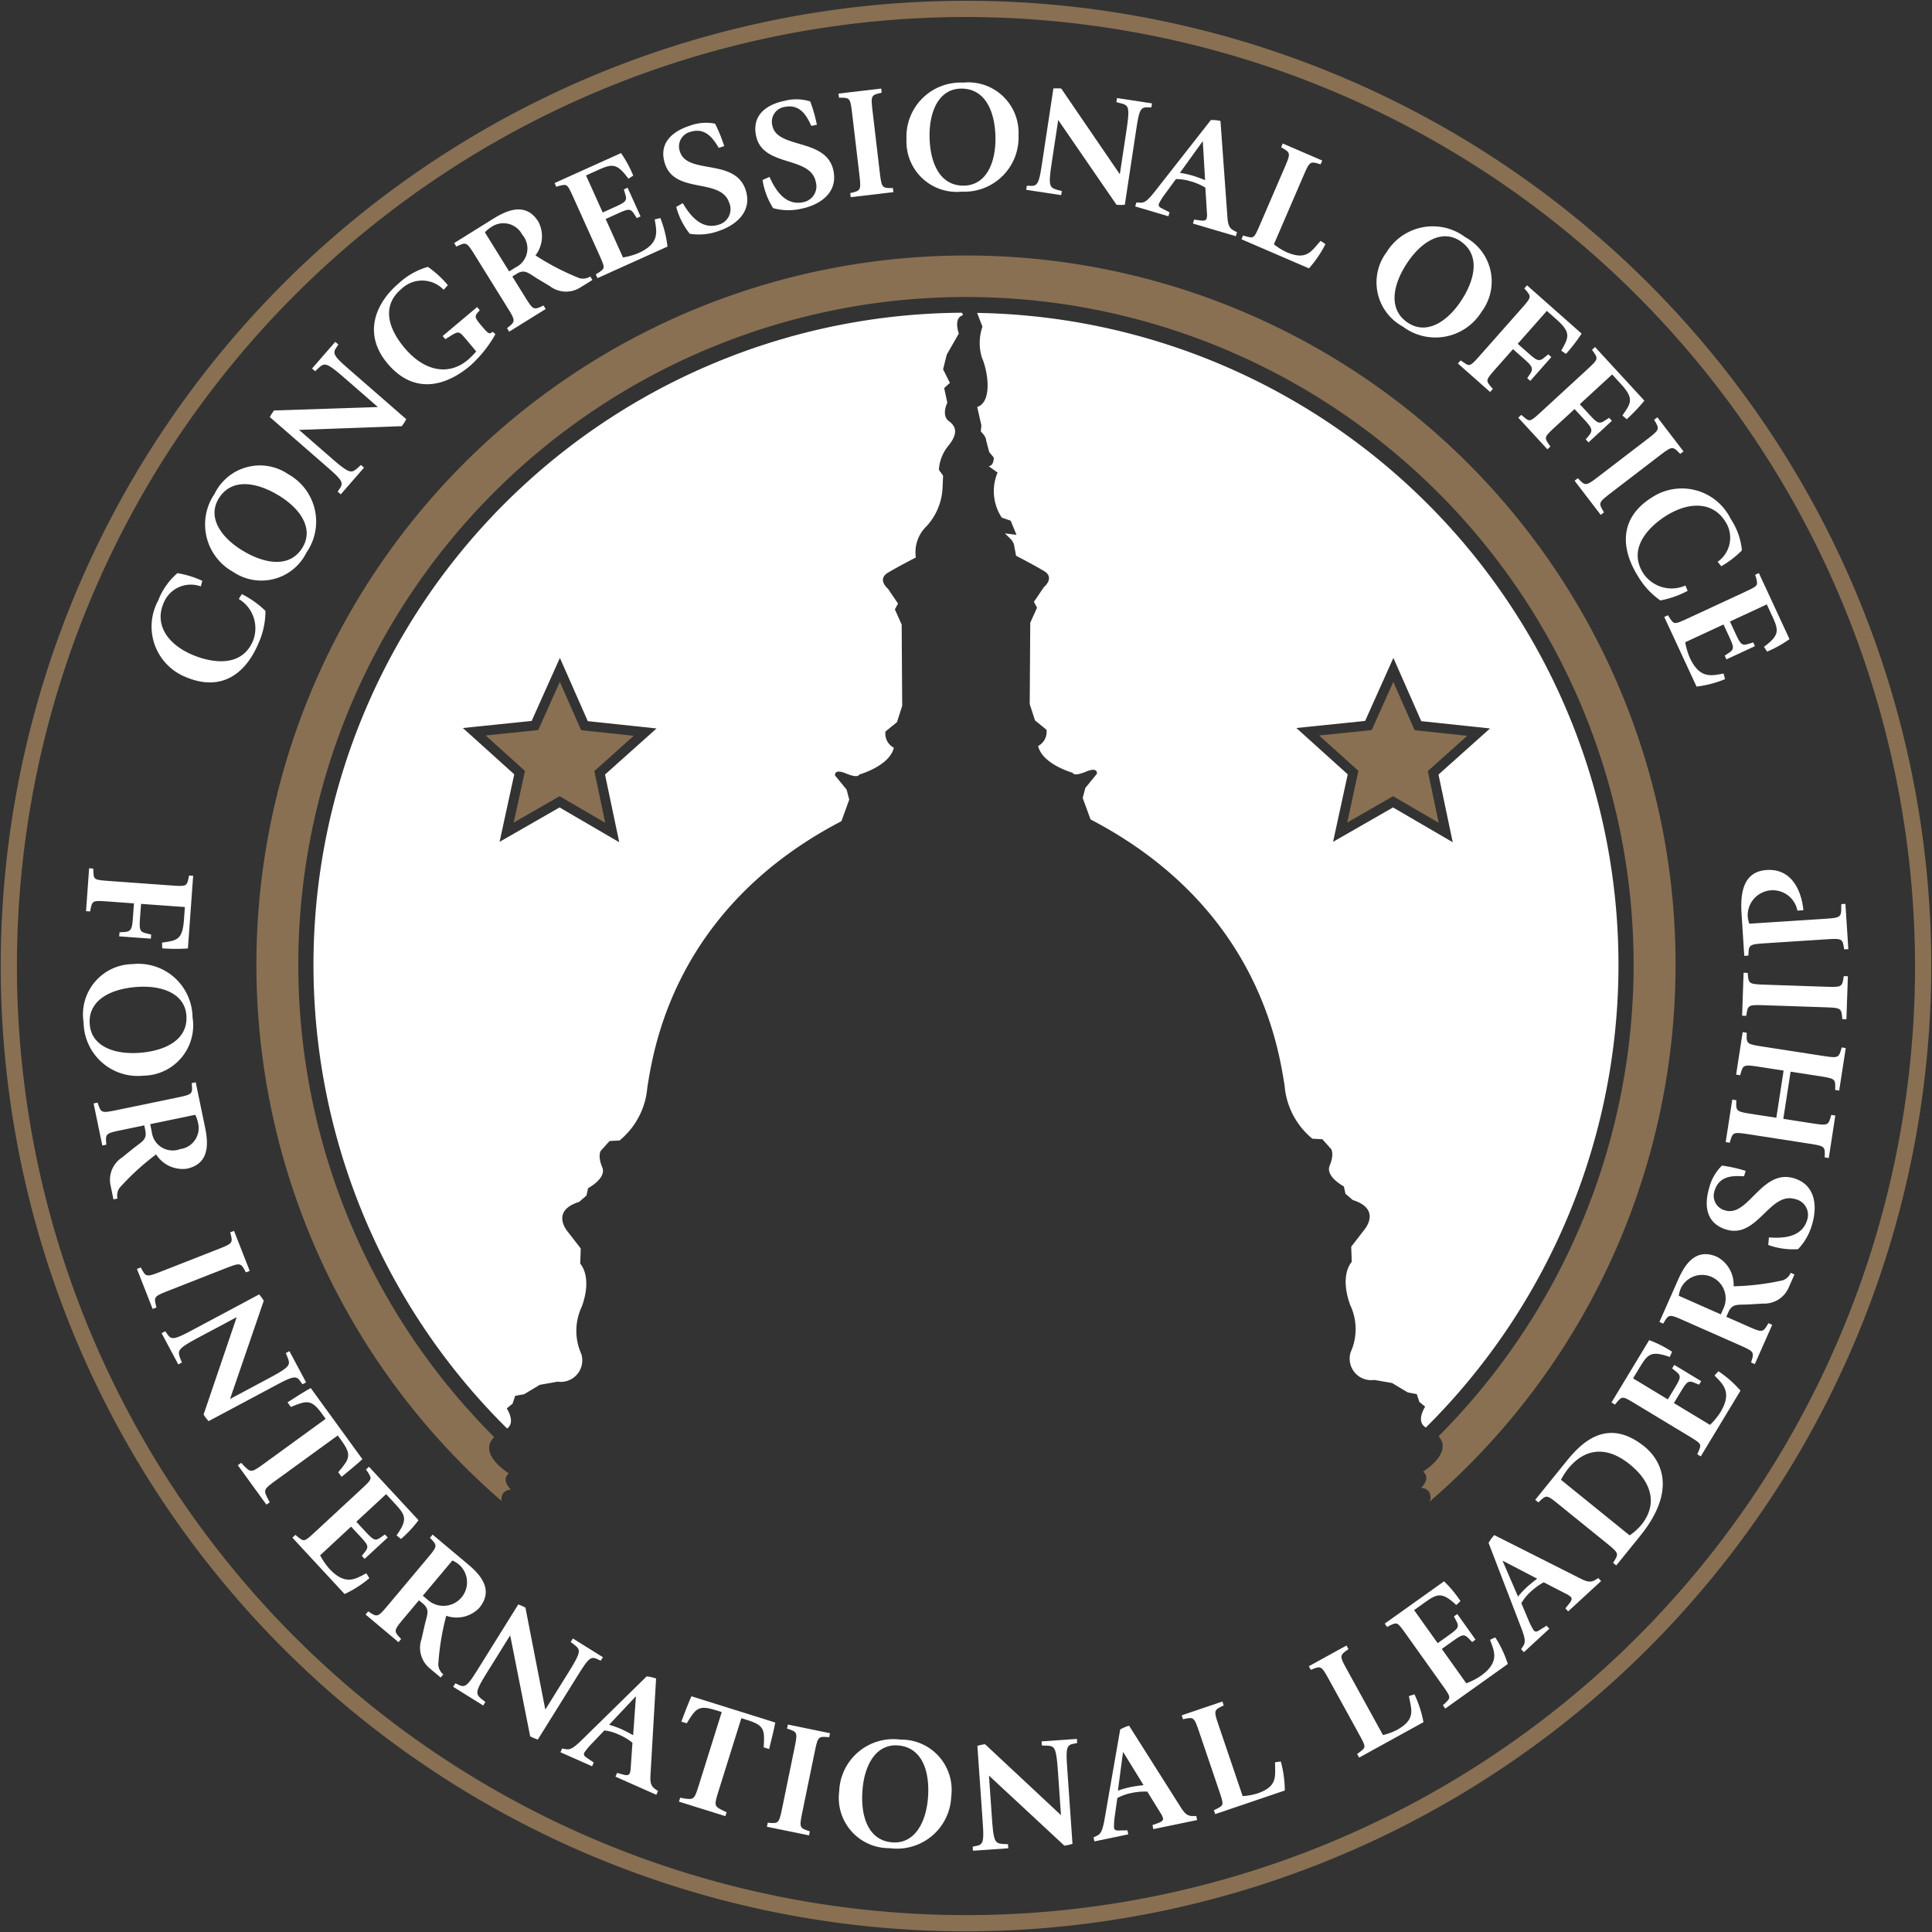 <svg id="Layer_1" data-name="Layer 1" xmlns="http://www.w3.org/2000/svg" width="110.083" height="110.09" viewBox="0 0 110.083 110.09"><rect x="0" y="0" width="110.083" height="110.09" fill="#333333" stroke="none"/><defs><style>.cls-1{fill:#897053;}.cls-2{fill:#fff;}</style></defs><path class="cls-1" d="M55.041,110.045a55,55,0,1,1,55-55A55.062,55.062,0,0,1,55.041,110.045Zm0-109.076a54.076,54.076,0,1,0,54.076,54.076A54.138,54.138,0,0,0,55.041.969Z"/><path class="cls-2" d="M13.78,33.852a5.337,5.337,0,0,1,1.344.956,4.45,4.45,0,0,1-.411,1.88c-.664,1.557-1.989,2.803-4.151,1.88A3.1,3.1,0,0,1,9.01,34.224a3.932,3.932,0,0,1,1.1-1.567,5.484,5.484,0,0,1,1.418.439l-.086.316a1.669,1.669,0,0,0-2.128.971c-.499,1.168.183,2.301,1.64,2.923.273.117,2.642,1.128,3.458-.785a1.944,1.944,0,0,0-.809-2.392Z"/><path class="cls-2" d="M13.27,32.576a3.086,3.086,0,0,1-1.04-4.445,2.868,2.868,0,0,1,4.201-1.107,3.089,3.089,0,0,1,1.035,4.453A2.865,2.865,0,0,1,13.27,32.576Zm3.957-1.363c.663-1.072-.087-2.204-1.304-2.957-1.264-.783-2.719-1.048-3.454.139-.659,1.065.092,2.196,1.309,2.95C15.042,32.127,16.498,32.392,17.228,31.213Z"/><path class="cls-2" d="M19.24,28.015l.15-.228c.22-.334-.032-.553-.928-1.333l-3.089-2.691a3.02,3.02,0,0,1,.242-.374l5.915-.197L19.704,21.6c-1.107-.964-1.201-.951-1.556-.627l-.192.179-.177-.154,1.325-1.521.176.154-.15.227c-.219.334.032.553.928,1.334l3.089,2.691a2.523,2.523,0,0,1-.253.4l-5.856.212,1.806,1.573c1.066.928,1.161.916,1.529.603l.192-.179.177.154-1.325,1.521Z"/><path class="cls-2" d="M28.229,19.043a7.057,7.057,0,0,1-1.448,1.804c-1.448,1.217-3.233,1.611-4.699-.133-1.442-1.716-.663-3.477.654-4.583a4.02,4.02,0,0,1,1.646-.924,5.692,5.692,0,0,1,1.137,1.044l-.24.261a1.696,1.696,0,0,0-2.412-.043c-1.103.926-.791,2.193.176,3.345,1.176,1.4,2.56,1.577,3.608.697a4.365,4.365,0,0,0,.483-.488l-.556-.662c-.4-.476-.423-.503-.827-.27l-.379.235-.151-.179,1.965-1.651.15.179-.12.137c-.193.232-.143.32.222.754.429.51.445.473.635.337Z"/><path class="cls-2" d="M29.852,16.819c.47.757.527.849.92.679l.198-.091.123.199-2.081,1.293L28.889,18.7l.17-.137c.326-.277.269-.369-.206-1.133l-1.735-2.793c-.48-.773-.528-.85-.928-.674l-.19.086-.123-.199L28.079,12.48c.704-.437,1.853-1.045,2.599.156a1.79,1.79,0,0,1-.167,1.917A14.313,14.313,0,0,0,33.015,15.85a.776.776,0,0,0,.618-.097l.123.199-.666.413a1.521,1.521,0,0,1-1.753-.056l-.642-.386c-.586-.346-.777-.62-1.259-.32l-.245.152Zm-.841-1.354.375-.233a1.198,1.198,0,0,0,.369-1.863,1.208,1.208,0,0,0-1.763-.431,1.618,1.618,0,0,0-.364.301Z"/><path class="cls-2" d="M33.946,15.633l.186-.114c.352-.248.363-.223-.055-1.15L32.73,11.381c-.418-.928-.4-.887-.826-.803l-.208.064-.096-.213,3.784-1.706a6.644,6.644,0,0,1,.698,1.285l-.277.174c-.683-.946-.962-.84-1.823-.452l-.591.267.951,2.11.558-.252c.731-.329.842-.39.736-.756l-.088-.306.213-.096.736,1.633-.213.097-.159-.244c-.22-.335-.344-.28-1.025.028l-.591.266.988,2.192a3.927,3.927,0,0,0,.884-.251c1.231-.555,1.037-1.228.923-1.917l.322-.076a6.372,6.372,0,0,1,.406,1.625l-3.989,1.798Z"/><path class="cls-2" d="M40.955,8.425c-.254-.401-.698-1.212-1.631-.908a.855.855,0,0,0-.577,1.135c.429,1.318,3.141.34,3.739,2.173.396,1.216-.538,2.012-1.565,2.347a3.296,3.296,0,0,1-1.618.148,4.154,4.154,0,0,1-.773-1.529l.374-.216c.287.474.96,1.581,2.056,1.224a.918.918,0,0,0,.59-1.244c-.472-1.447-3.09-.471-3.661-2.226-.355-1.087.303-1.803,1.407-2.163a2.671,2.671,0,0,1,1.448-.121,8.725,8.725,0,0,1,.521,1.28Z"/><path class="cls-2" d="M46.228,7.173c-.208-.425-.562-1.281-1.523-1.08a.855.855,0,0,0-.697,1.066c.284,1.357,3.086.679,3.48,2.566.262,1.252-.753,1.942-1.811,2.164a3.304,3.304,0,0,1-1.625-.029A4.164,4.164,0,0,1,43.45,10.256l.396-.175c.234.503.783,1.676,1.911,1.441a.918.918,0,0,0,.721-1.172c-.311-1.489-3.02-.803-3.398-2.611-.234-1.119.497-1.76,1.634-1.997a2.67,2.67,0,0,1,1.452.037,8.718,8.718,0,0,1,.379,1.329Z"/><path class="cls-2" d="M50.115,9.708c.104.885.117.993.545,1.006l.218.001.027.233-2.432.287-.027-.232.211-.052c.413-.112.4-.22.296-1.105l-.385-3.264c-.105-.894-.118-1.002-.546-1.014l-.218-.002-.027-.233,2.432-.287.028.233-.211.052c-.413.112-.4.22-.296,1.105Z"/><path class="cls-2" d="M51.651,7.935a3.086,3.086,0,0,1,3.228-3.228,2.867,2.867,0,0,1,3.155,2.985A3.089,3.089,0,0,1,54.798,10.92,2.865,2.865,0,0,1,51.651,7.935Zm3.245,2.642c1.26-.002,1.826-1.236,1.824-2.668-.002-1.485-.544-2.862-1.94-2.86-1.252.001-1.817,1.236-1.815,2.667C52.968,9.203,53.51,10.58,54.896,10.578Z"/><path class="cls-2" d="M58.507,10.584l.272.005c.4.006.45-.324.628-1.498L60.021,5.04a2.966,2.966,0,0,1,.446.004L63.806,9.93l.363-2.395c.22-1.451.158-1.524-.306-1.649L63.61,5.82l.035-.232,1.994.302-.035.232-.272-.005c-.399-.006-.45.324-.627,1.498l-.614,4.051a2.529,2.529,0,0,1-.474.001l-3.321-4.829L59.936,9.207c-.212,1.398-.15,1.471.311,1.613l.254.066-.035.232-1.994-.302Z"/><path class="cls-2" d="M64.749,11.538l.231.012c.216-.002.368-.07.786-.594L68.993,6.84a2.309,2.309,0,0,1,.548.05l.391,5.411c.028.412.066.667.347.826l.203.107-.066.225-2.443-.722.066-.225.361.05c.18.025.316.009.352-.112a.912.912,0,0,0,.018-.314L68.68,10.691a3.418,3.418,0,0,0-.833-.359,2.848,2.848,0,0,0-.845-.128l-.615.842a3.71,3.71,0,0,0-.354.562c-.038.13.027.196.166.265l.441.224-.066.225-1.891-.559Zm2.48-1.689a5.26,5.26,0,0,1,.723.158c.181.054.478.16.713.257l-.13-2.198-.017-.005Z"/><path class="cls-2" d="M70.83,13.419l.209.061c.421.093.407.126.813-.816l1.309-3.035c.346-.802.388-.901.025-1.127l-.188-.11.092-.215,2.25.97-.093.215-.209-.061c-.414-.11-.456-.01-.802.792L72.585,13.92a3.681,3.681,0,0,0,.711.444c1.166.503,1.417-.056,1.953-.639l.273.186a6.487,6.487,0,0,1-.939,1.38l-3.845-1.658Z"/><path class="cls-2" d="M79.008,14.366a3.086,3.086,0,0,1,4.486-.849,2.868,2.868,0,0,1,.926,4.244,3.089,3.089,0,0,1-4.493.844A2.865,2.865,0,0,1,79.008,14.366Zm1.193,4.012c1.043.709,2.205.007,3.01-1.177.835-1.229,1.162-2.672.008-3.457-1.035-.703-2.198-.002-3.003,1.183C79.382,16.155,79.054,17.598,80.201,18.377Z"/><path class="cls-2" d="M83.226,20.535l.173.117c.36.246.371.233,1.028-.51l2.183-2.469c.626-.708.656-.742.387-1.076l-.144-.164.155-.175,3.11,2.75a9.773,9.773,0,0,1-.892,1.159l-.267-.187c.419-.76.589-1.019-.289-1.794l-.533-.472L86.479,19.59l.526.465c.526.465.661.585.965.336l.249-.2.175.155-1.199,1.356-.176-.155.193-.286c.185-.318.016-.466-.47-.896l-.533-.471-.907,1.025c-.639.722-.656.742-.38,1.082l.137.158-.155.175-1.835-1.623Z"/><path class="cls-2" d="M86.682,23.639l.16.134c.332.282.345.269,1.074-.402l2.425-2.231c.696-.64.729-.671.496-1.031l-.126-.177.172-.159,2.811,3.055a9.771,9.771,0,0,1-1.006,1.06l-.246-.214c.495-.712.689-.953-.103-1.814l-.482-.524-1.841,1.695.476.516c.475.517.597.65.925.433l.269-.173.158.172L90.51,25.207l-.158-.172.222-.265c.216-.297.064-.462-.375-.939l-.482-.523-1.007.926c-.709.652-.729.671-.49,1.037l.12.171-.172.158L86.509,23.798Z"/><path class="cls-2" d="M91.868,28.024c-.708.542-.794.608-.586.982l.11.188-.185.142-1.49-1.944.186-.143.153.155c.308.298.393.232,1.101-.31l2.609-1.999c.715-.547.801-.614.593-.988l-.11-.188.186-.142,1.489,1.944-.186.142-.153-.155c-.307-.298-.393-.232-1.101.31Z"/><path class="cls-2" d="M96.159,33.666a5.339,5.339,0,0,1-1.556.546,4.452,4.452,0,0,1-1.298-1.421c-.888-1.441-1.141-3.242.86-4.474a3.099,3.099,0,0,1,4.443,1.239,3.924,3.924,0,0,1,.645,1.802,5.49,5.49,0,0,1-1.177.905l-.208-.252a1.67,1.67,0,0,0,.435-2.298c-.666-1.081-1.984-1.178-3.333-.347-.253.156-2.445,1.506-1.354,3.277a1.945,1.945,0,0,0,2.42.719Z"/><path class="cls-2" d="M95.04,35.056l.115.184c.252.35.227.361,1.15-.067l2.973-1.379c.923-.428.882-.409.794-.835l-.066-.208.212-.099,1.746,3.765a6.637,6.637,0,0,1-1.277.712l-.177-.275c.939-.693.83-.97.432-1.828l-.273-.588L98.57,35.414l.258.555c.337.727.398.838.764.728l.305-.092.098.212-1.625.753-.098-.212.242-.162c.333-.224.276-.347-.038-1.025l-.273-.588-2.181,1.011a3.916,3.916,0,0,0,.26.882c.568,1.225,1.239,1.024,1.927.902l.079.321a6.379,6.379,0,0,1-1.62.423l-1.841-3.969Z"/><path class="cls-2" d="M5.312,49.491,5.324,49.7c.023.435.041.436,1.029.507l3.287.237c.943.068.988.071,1.09-.346l.042-.214.234.017-.299,4.14a9.779,9.779,0,0,1-1.462-.006L9.232,53.71c.858-.128,1.166-.15,1.251-1.318l.051-.71-2.497-.18-.051.7c-.05.7-.064.88.318.971l.31.077-.017.233-1.805-.13L6.81,53.12l.344-.02c.364-.046.381-.27.427-.917l.051-.71-1.365-.099c-.961-.069-.988-.071-1.091.354l-.042.205L4.902,51.917l.176-2.443Z"/><path class="cls-2" d="M7.552,54.934A3.086,3.086,0,0,1,10.97,57.96,2.867,2.867,0,0,1,8.182,61.29a3.088,3.088,0,0,1-3.418-3.035A2.865,2.865,0,0,1,7.552,54.934Zm-2.441,3.399C5.19,59.591,6.456,60.08,7.885,59.992c1.483-.092,2.824-.717,2.737-2.11-.077-1.249-1.344-1.739-2.772-1.65C6.367,56.324,5.025,56.949,5.111,58.333Z"/><path class="cls-2" d="M6.997,64.376c-.873.181-.979.203-.955.63l.017.217-.229.048-.497-2.398.229-.048.07.206c.147.402.253.38,1.135.197l3.218-.667c.89-.185.979-.203.953-.639l-.015-.208.229-.047.526,2.539c.168.811.343,2.099-1.042,2.386a1.79,1.79,0,0,1-1.741-.816,14.336,14.336,0,0,0-2.08,1.902.774.774,0,0,0-.121.613l-.229.048-.159-.767a1.522,1.522,0,0,1,.656-1.626l.583-.47c.527-.431.85-.516.734-1.072l-.058-.282Zm1.561-.323.089.432a1.198,1.198,0,0,0,1.621.988,1.207,1.207,0,0,0,1.012-1.506,1.635,1.635,0,0,0-.157-.446Z"/><path class="cls-2" d="M9.696,73.504c-.83.325-.93.365-.835.782l.054.211-.218.086-.894-2.28.218-.085.104.191c.213.371.314.332,1.143.006l3.06-1.2c.838-.329.939-.368.843-.785l-.054-.211.218-.086.894,2.28-.218.086-.104-.192c-.213-.371-.314-.331-1.144-.006Z"/><path class="cls-2" d="M9.416,75.854l.159.221c.234.324.528.167,1.577-.392l3.614-1.929a3.06,3.06,0,0,1,.263.359l-1.921,5.598,2.137-1.14c1.295-.691,1.317-.784,1.139-1.231l-.099-.243.206-.11.95,1.779-.206.11-.159-.221c-.234-.324-.528-.167-1.577.392l-3.614,1.929a2.519,2.519,0,0,1-.284-.379l1.886-5.548-2.113,1.128c-1.247.666-1.269.759-1.108,1.214l.099.243-.206.11-.95-1.78Z"/><path class="cls-2" d="M18.555,80.843l-.212-.292c-.598-.824-.846-.766-1.771-.384l-.19-.263c.117-.084,1.141-.728,1.323-.815l2.943,4.053c-.139.145-1.068.92-1.185,1.005l-.191-.263c.65-.761.781-.979.183-1.802l-.212-.291-3.477,2.525c-.744.54-.773.561-.501,1.088l.105.191-.189.138-1.63-2.245.19-.137.149.159c.417.421.446.399,1.19-.14Z"/><path class="cls-2" d="M16.834,87.455l.167.14c.347.256.327.274,1.074-.418l2.405-2.229c.747-.692.714-.661.498-1.039l-.127-.177.172-.159,2.822,3.046a6.647,6.647,0,0,1-.997,1.071l-.254-.207c.68-.949.491-1.179-.152-1.873l-.441-.476-1.698,1.573.416.45c.545.588.637.674.951.457l.262-.181.159.172-1.315,1.218-.159-.172.181-.229c.248-.316.156-.415-.352-.963l-.441-.475-1.764,1.635a3.907,3.907,0,0,0,.519.759c.918.991,1.494.592,2.112.265l.174.281a6.371,6.371,0,0,1-1.411.902l-2.975-3.211Z"/><path class="cls-2" d="M23.067,92.143c-.573.683-.643.766-.359,1.086l.148.16-.15.179-1.877-1.575.15-.179.183.118c.365.224.434.141,1.013-.549l2.113-2.519c.585-.697.643-.766.352-1.092l-.141-.154L24.65,87.44l1.987,1.667c.635.532,1.571,1.435.662,2.519a1.79,1.79,0,0,1-1.873.439,14.337,14.337,0,0,0-.453,2.782.776.776,0,0,0,.285.557l-.15.179-.6-.504a1.521,1.521,0,0,1-.492-1.683l.166-.731c.146-.665.347-.932-.088-1.297l-.221-.185Zm1.025-1.221.338.284a1.343,1.343,0,0,0,1.746-2.039,1.629,1.629,0,0,0-.399-.253Z"/><path class="cls-2" d="M25.945,95.913l.248.112c.365.164.541-.119,1.17-1.128l2.167-3.478a3.056,3.056,0,0,1,.408.18l1.133,5.811,1.281-2.056c.776-1.246.749-1.338.372-1.636l-.207-.161.124-.199,1.712,1.067-.124.199-.248-.112c-.365-.164-.541.119-1.17,1.128l-2.167,3.478a2.548,2.548,0,0,1-.436-.186L29.07,93.18l-1.267,2.033c-.748,1.2-.72,1.292-.353,1.605l.207.161-.124.199-1.712-1.067Z"/><path class="cls-2" d="M32.027,99.627l.228.042c.215.026.374-.021.856-.487l3.734-3.663a2.294,2.294,0,0,1,.538.12l-.315,5.417c-.025.412-.022.67.237.864l.187.132-.095.214-2.329-1.034.095-.214.351.097c.175.048.313.05.364-.065a.928.928,0,0,0,.059-.309l.099-1.444a3.436,3.436,0,0,0-.779-.464,2.828,2.828,0,0,0-.821-.236l-.719.755a3.691,3.691,0,0,0-.424.511c-.055.123.001.197.13.284l.408.28-.095.214-1.803-.8Zm2.679-1.353a5.449,5.449,0,0,1,.697.25c.173.077.454.221.673.348l.157-2.196-.016-.008Z"/><path class="cls-2" d="M41.124,97.551l-.344-.107c-.971-.304-1.135-.11-1.649.748l-.309-.097c.043-.137.481-1.264.574-1.443l4.777,1.495c-.025.2-.308,1.375-.351,1.512l-.309-.097c.067-.998.043-1.251-.928-1.555l-.344-.107-1.283,4.098c-.274.876-.285.911.246,1.171l.198.091-.07.223-2.646-.828.07-.223.214.039c.585.089.596.054.87-.822Z"/><path class="cls-2" d="M45.737,103.153c-.179.874-.201.979.201,1.126l.206.07-.047.229-2.4-.492.047-.23.217.017c.427.023.449-.083.628-.956l.661-3.22c.181-.882.203-.988-.199-1.135l-.206-.07.047-.229,2.4.492-.047.23-.217-.017c-.427-.023-.449.082-.628.956Z"/><path class="cls-2" d="M47.817,102.063a3.087,3.087,0,0,1,3.493-2.942,2.868,2.868,0,0,1,2.89,3.244,3.089,3.089,0,0,1-3.501,2.941A2.865,2.865,0,0,1,47.817,102.063Zm3.009,2.911c1.256.106,1.925-1.076,2.046-2.503.125-1.481-.298-2.899-1.689-3.017-1.247-.105-1.916,1.077-2.037,2.504C49.02,103.439,49.443,104.857,50.825,104.974Z"/><path class="cls-2" d="M55.422,105.22l.267-.055c.392-.081.369-.414.286-1.6l-.285-4.089a3.038,3.038,0,0,1,.436-.093l4.327,4.042-.168-2.417c-.102-1.465-.178-1.523-.658-1.544l-.262-.009-.017-.234,2.013-.14.016.233L61.11,99.37c-.392.082-.368.414-.286,1.6l.285,4.088a2.547,2.547,0,0,1-.462.105l-4.296-3.99.166,2.39c.098,1.411.175,1.469.656,1.507l.262.009.016.234-2.013.14Z"/><path class="cls-2" d="M62.309,104.691l.209-.099c.19-.104.291-.236.412-.895l.897-5.153a2.308,2.308,0,0,1,.507-.216l2.902,4.584c.22.35.373.557.697.564l.229-.002.048.23-2.495.518-.048-.229.342-.126c.171-.063.283-.142.258-.265a.922.922,0,0,0-.133-.285l-.761-1.231a3.416,3.416,0,0,0-.904.077,2.81,2.81,0,0,0-.805.287l-.144,1.032a3.731,3.731,0,0,0-.046.663c.027.132.116.16.271.155l.495-.011.048.23-1.931.401Zm1.388-2.661a5.393,5.393,0,0,1,.712-.203c.185-.039.497-.085.75-.11L64.005,99.841l-.018.004Z"/><path class="cls-2" d="M69.165,103.144l.196-.095c.375-.212.386-.179.057-1.151l-1.062-3.13c-.28-.827-.315-.93-.736-.853l-.213.044-.075-.222,2.32-.787.075.222-.196.095c-.381.196-.346.298-.065,1.125l1.339,3.949a3.684,3.684,0,0,0,.825-.147c1.202-.408,1.015-.99,1.022-1.782l.327-.044a6.498,6.498,0,0,1,.228,1.653L69.24,103.366Z"/><path class="cls-2" d="M77.328,99.94l.176-.128c.332-.275.349-.243-.146-1.143l-1.593-2.894c-.421-.765-.473-.86-.874-.711l-.202.081-.113-.205,2.145-1.181.113.205-.176.128c-.34.259-.288.354.133,1.119l2.01,3.652a3.688,3.688,0,0,0,.786-.289c1.112-.612.825-1.153.693-1.933l.314-.101a6.501,6.501,0,0,1,.514,1.587l-3.667,2.019Z"/><path class="cls-2" d="M82.214,97.162l.161-.147c.298-.312.313-.29-.278-1.119l-1.902-2.67c-.591-.829-.564-.792-.967-.627l-.192.103-.136-.191,3.381-2.409a6.643,6.643,0,0,1,.935,1.126l-.238.225c-.854-.795-1.107-.638-1.877-.089l-.528.376,1.343,1.885.499-.355c.653-.465.75-.545.575-.885l-.146-.283.191-.136,1.04,1.459-.191.136-.204-.209c-.281-.286-.391-.207-1,.226l-.528.376,1.395,1.958a3.873,3.873,0,0,0,.819-.418c1.1-.784.779-1.406.533-2.06l.3-.137a6.355,6.355,0,0,1,.714,1.515l-3.564,2.54Z"/><path class="cls-2" d="M86.67,93.967l.129-.192c.11-.187.13-.351-.106-.98l-1.876-4.882a2.271,2.271,0,0,1,.324-.445l4.845,2.442c.368.187.606.286.887.126l.196-.12.158.172-1.875,1.726-.158-.172.228-.284c.114-.142.17-.267.085-.36a.915.915,0,0,0-.26-.176l-1.285-.664a3.432,3.432,0,0,0-.736.53,2.827,2.827,0,0,0-.543.66l.407.96a3.751,3.751,0,0,0,.301.592c.092.099.181.077.312-.006l.419-.263.158.172-1.451,1.336Zm-.176-2.996a5.376,5.376,0,0,1,.506-.54c.139-.128.383-.328.587-.479l-1.953-1.017-.013.012Z"/><path class="cls-2" d="M91.91,89.049l.115-.185c.218-.368.148-.425-.566-1.003l-2.546-2.062c-.749-.606-.77-.623-1.099-.345l-.157.151-.182-.147,1.773-2.19c.793-.979,2.287-2.596,4.457-.839.469.38,2.217,2.039-.258,5.096l-1.354,1.672Zm.943-1.565a3.281,3.281,0,0,0,.667-.595c.907-1.119.658-2.386-.65-3.446-1.365-1.105-2.597-.898-3.526.249a4.018,4.018,0,0,0-.402.625Z"/><path class="cls-2" d="M96.708,82.863l.089-.199c.149-.404.172-.39-.699-.916l-2.805-1.695c-.871-.526-.832-.503-1.136-.192l-.135.171-.201-.121,2.147-3.553a6.626,6.626,0,0,1,1.304.662l-.129.3c-1.1-.391-1.269-.146-1.758.663l-.335.555,1.98,1.197.317-.524c.415-.686.472-.798.176-1.04l-.246-.201.121-.2,1.533.926-.121.2-.27-.11c-.372-.151-.442-.035-.828.604l-.336.555,2.058,1.243a3.889,3.889,0,0,0,.586-.709c.699-1.156.157-1.599-.328-2.103l.222-.245a6.367,6.367,0,0,1,1.257,1.106l-2.263,3.745Z"/><path class="cls-2" d="M99.509,75.535c.815.36.914.405,1.143.043l.112-.186.214.095-.991,2.24-.214-.095.063-.208c.114-.413.015-.456-.809-.82l-3.006-1.329c-.832-.368-.914-.404-1.147-.035l-.109.179-.214-.095L95.601,72.95c.335-.758.942-1.907,2.235-1.336a1.79,1.79,0,0,1,.942,1.677,14.317,14.317,0,0,0,2.798-.338.778.778,0,0,0,.456-.429l.214.095-.317.717a1.521,1.521,0,0,1-1.48.941l-.748.044c-.679.044-.992-.074-1.221.445l-.117.263Zm-1.458-.644.178-.404a1.343,1.343,0,0,0-2.443-1.11,1.616,1.616,0,0,0-.132.454Z"/><path class="cls-2" d="M99.373,67.024c-.473-.02-1.394-.118-1.677.822a.856.856,0,0,0,.603,1.122c1.328.399,2.072-2.387,3.918-1.832,1.225.368,1.347,1.59,1.035,2.625a3.308,3.308,0,0,1-.801,1.414,4.161,4.161,0,0,1-1.697-.237l.036-.431c.554.035,1.847.113,2.179-.991a.918.918,0,0,0-.685-1.194c-1.458-.438-2.149,2.269-3.917,1.738-1.095-.329-1.309-1.278-.975-2.39a2.675,2.675,0,0,1,.726-1.258,8.696,8.696,0,0,1,1.348.302Z"/><path class="cls-2" d="M99.743,64.645c-.89-.138-.997-.154-1.124.255l-.06.21-.231-.036.374-2.421.231.036-.006.218c-.003.428.105.445.986.581l1.3.201.415-2.688-1.291-.2c-.89-.138-.997-.154-1.124.255l-.06.21-.231-.036.374-2.421.231.036-.005.209c-.004.437.103.454.993.591l3.24.501c.89.138.997.154,1.125-.264l.058-.201.231.036-.374,2.421-.231-.036.006-.218c.003-.428-.104-.445-.994-.582l-1.549-.239-.416,2.688,1.558.241c.881.136.988.153,1.115-.256l.06-.21.231.036-.374,2.421-.231-.036.006-.218c.003-.428-.104-.445-.986-.581Z"/><path class="cls-2" d="M103.945,56.22c.891.03.999.034,1.077-.387l.034-.215.234.008-.083,2.449-.234-.008-.02-.217c-.049-.425-.157-.429-1.048-.459l-3.286-.111c-.9-.03-1.008-.034-1.086.387l-.035.215-.234-.008.083-2.449.234.008.02.217c.049.425.157.429,1.048.459Z"/><path class="cls-2" d="M105.083,54.096l-.041-.214c-.072-.419-.198-.411-1.088-.354l-3.28.212c-.881.057-1.016.066-1.042.491l-.013.218-.233.015-.154-2.39c-.071-1.105.043-2.412,1.435-2.502,1.519-.098,2.001,1.351,2.088,2.292l-.341.022a1.429,1.429,0,0,0-2.832.309,1.798,1.798,0,0,0,.091.436l4.205-.272c.89-.057,1.015-.074,1.033-.5l.005-.343.233-.015.167,2.579Z"/><path class="cls-1" d="M55.041,14.56A40.406,40.406,0,0,0,28.59,85.533a.533.533,0,0,1,.079-.445.543.543,0,0,1,.448-.208s-.596-.538-.122-.93c0,0-1.804-1.094-.838-2.069a38.042,38.042,0,1,1,53.81-.045c.848.961-.882,2.016-.882,2.016.477.391-.118.93-.118.93a.542.542,0,0,1,.446.207.617.617,0,0,1,.047.57,40.406,40.406,0,0,0-26.42-71Z"/><path class="cls-2" d="M54.873,17.96l-.062-.141A37.154,37.154,0,0,0,28.896,81.396c.173-.126.398-.438-.02-1.149l.328-.267.152-.447.506-.092.898-.537,1.015-.179a1.224,1.224,0,0,0,1.345-1.581,3.218,3.218,0,0,1,.028-2.69c.63-1.732-.088-2.451-.088-2.451l.031-.866-.719-.928s-1.075-1.191.63-1.729l.415-.36.091-.419s1.076-.569.806-1.196c-.268-.626-.088-.926-.088-.926l.507-.566.568-.029a4.368,4.368,0,0,0,1.583-3.02C37.243,59.725,38.44,51.746,47.943,46.79l.445-1.227-.148-.569-.658-.806s-.089-.415.63-.114c.716.298.747.058.747.058s1.729-.483,1.97-1.527a.91.91,0,0,1-.477-.924l.657-.535.297-.929-.03-4.63-.387-.865.179-.331-.568-.838s-.656-.539,0-.926c.659-.389,1.584-.864,1.584-.864a2.054,2.054,0,0,1,.625-1.795,3.472,3.472,0,0,0,.898-2.182l.029-.685-.239-.329A2.382,2.382,0,0,1,54.035,25.4c.538-.656.479-1.077.03-1.407-.449-.325-.088-1.045-.088-1.045l-.179-.838.326-.293-.387-.775.209-.837.687-1.2S54.302,18.107,54.873,17.96ZM36.48,42.338l-2.007,1.796.554,2.633.257,1.221-1.078-.628-2.323-1.353-2.335,1.34-1.083.621.265-1.22.571-2.627-2-1.804-.926-.835,1.24-.128,2.678-.276,1.099-2.454.51-1.137.503,1.14L33.491,41.09l2.678.284,1.241.132Z"/><path class="cls-2" d="M55.675,17.829l.304.783a2.859,2.859,0,0,0-.031,1.768c.327.716.627,2.512-.269,2.81l.239,1.044-.032.356s.298.269.298.481l.18.687.26.314s.018.46-.29.493l.507.361a2.737,2.737,0,0,0,.238,2.567l.51.177.329.806-.659-.085.388.385.119.208.128.681s.926.478,1.584.865,0,.925,0,.925l-.568.839.18.33-.388.862-.03,4.633.3.927.656.535a.911.911,0,0,1-.476.925c.238,1.046,1.97,1.527,1.97,1.527s.031.237.746-.062c.718-.302.631.118.631.118l-.659.808-.149.569.447,1.224c9.502,4.956,10.7,12.933,11.058,15.176a4.357,4.357,0,0,0,1.582,3.016l.568.03.508.568s.18.299-.089.927c-.268.625.806,1.195.806,1.195l.092.417.417.358c1.703.538.628,1.731.628,1.731l-.717.927.029.868s-.716.715-.088,2.452a3.205,3.205,0,0,1,.028,2.689,1.224,1.224,0,0,0,1.343,1.583l1.016.176.898.538.508.094.149.445.329.269c-.474.806-.124,1.1.042,1.188a37.151,37.151,0,0,0-25.572-63.508ZM82.518,46.768l.257,1.221-1.078-.628L79.374,46.007l-2.335,1.34-1.083.621.265-1.22.571-2.627-2-1.804-.926-.835,1.24-.128,2.678-.276,1.099-2.453.51-1.138.503,1.14L80.982,41.09l2.678.284,1.241.132-.93.832-2.007,1.796Z"/><polygon class="cls-1" points="36.111 41.925 33.114 41.607 31.898 38.852 30.668 41.598 27.673 41.907 29.911 43.926 29.272 46.867 31.885 45.367 34.485 46.882 33.865 43.935 36.111 41.925"/><polygon class="cls-1" points="83.602 41.925 80.605 41.607 79.389 38.852 78.159 41.598 75.164 41.907 77.402 43.926 76.763 46.867 79.376 45.367 81.976 46.882 81.355 43.935 83.602 41.925"/></svg>